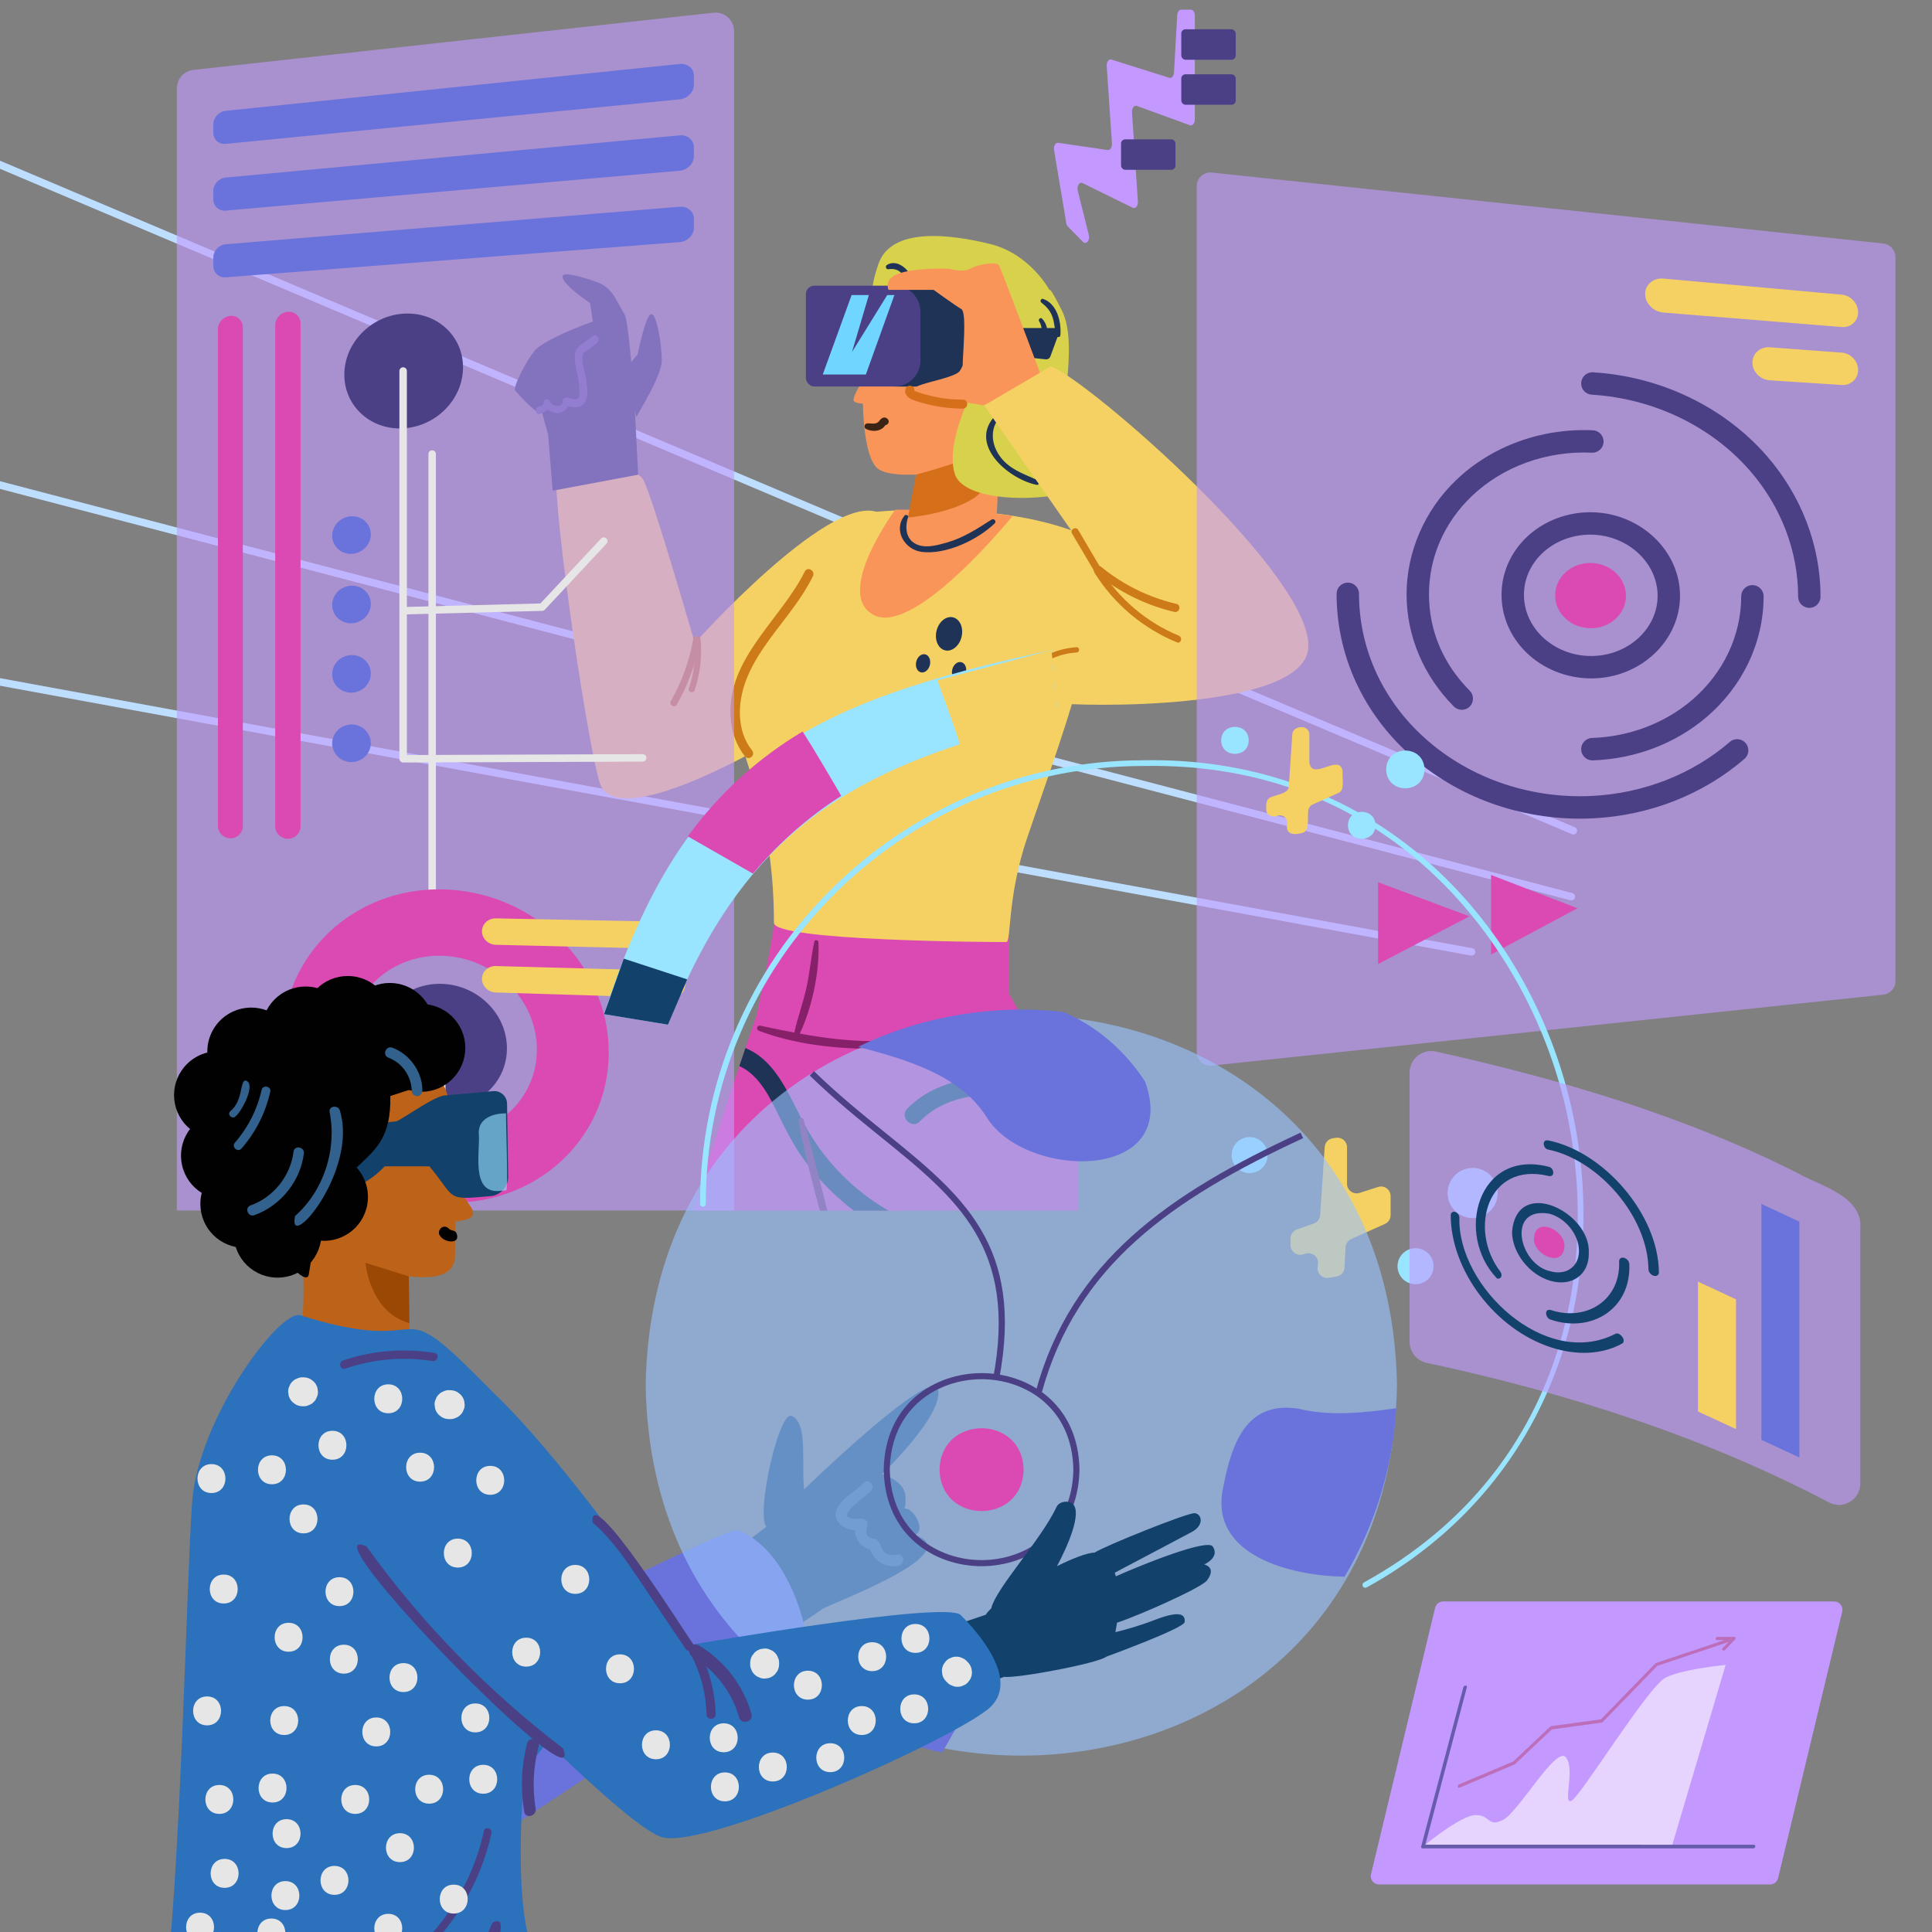 <?xml version="1.0" encoding="UTF-8"?><svg id="Layer_1" xmlns="http://www.w3.org/2000/svg" xmlns:xlink="http://www.w3.org/1999/xlink" viewBox="0 0 2400 2400"><rect x="0" y="0" width="2400" height="2400" fill="#808080" stroke="none"/><defs><style>.cls-1{fill:none;}.cls-2{clip-path:url(#clippath);}.cls-3{fill:#fa955a;}.cls-4{fill:#010101;}.cls-5{fill:#6973db;}.cls-6{fill:#f5d164;}.cls-7{fill:#e6e6e6;}.cls-8{fill:#fff;}.cls-9{fill:#b84f89;}.cls-10{fill:#c399ff;}.cls-11{fill:#923333;}.cls-12{fill:#31618c;}.cls-13{fill:#bd6219;}.cls-14{fill:#bddeff;}.cls-15{fill:#cc7b18;}.cls-16{fill:#c55a5a;}.cls-17{fill:#d66f1a;}.cls-18{fill:#db4ab3;}.cls-19{fill:#d8d14c;}.cls-20{fill:#12416b;}.cls-21{fill:#242f70;}.cls-22{fill:#1f3357;}.cls-23{fill:#9c4805;}.cls-24{fill:#70d5ff;}.cls-25{fill:#99c3ff;}.cls-26{fill:#99e4ff;}.cls-27{fill:#485087;}.cls-28{fill:#2b71bc;}.cls-29{fill:#3c2415;}.cls-30{fill:#852069;}.cls-31{fill:#4b4085;}.cls-32{clip-path:url(#clippath-1);}.cls-33{clip-path:url(#clippath-2);}.cls-34{opacity:.58;}.cls-35{opacity:.61;}</style><clipPath id="clippath"><rect class="cls-1" x="28.27" y="-138.25" width="2421.59" height="1642.17"/></clipPath><clipPath id="clippath-1"><path class="cls-1" d="M1253.74,1235.15v-88.82l-164.99,3.57s-.29,2.63-.8,7.23l-126.53-10.81c0,14.6-21.42,114.56-21.42,114.56,0,0-153.15,438.51-153.15,556.35,0,65.41,26.2,571.86,46.36,591.33,20.16,19.47,122.08,17.66,135.05-4.03,12.97-21.69,42.27-436.45,42.27-508.23l54.76-197.02c23.71,207.2,91.96,711.74,103.34,730.77,13.81,23.1,111.95,23.3,136.08,0,24.13-23.3,35.29-833.68,35.29-975.28,0-75.34-86.26-219.62-86.26-219.62Z"/></clipPath><clipPath id="clippath-2"><rect class="cls-1" x="-.98" y="639.48" width="2370.96" height="1760.52"/></clipPath></defs><g><g><path class="cls-14" d="M-104.78,165.11c-1.52-1.28-2.1-3.44-1.29-5.36,1-2.36,3.72-3.46,6.08-2.46L1956.32,1027.7c2.36,1.01,3.46,3.72,2.46,6.08-1,2.36-3.72,3.46-6.08,2.46L-103.6,165.83c-.44-.19-.83-.43-1.18-.72Z"/><path class="cls-14" d="M-390.12,504.69c-1.33-1.12-1.98-2.94-1.51-4.73,.65-2.48,3.19-3.96,5.66-3.31L1953.13,1109.4c2.48,.64,3.96,3.19,3.31,5.66-.65,2.48-3.19,3.96-5.66,3.31L-388.32,505.62c-.69-.18-1.3-.51-1.81-.93Z"/><path class="cls-14" d="M-10.28,849.35c-1.24-1.04-1.89-2.69-1.58-4.39,.46-2.52,2.88-4.19,5.4-3.73l1835.34,336.69c2.52,.47,4.19,2.88,3.73,5.4-.46,2.52-2.88,4.19-5.4,3.73L-8.14,850.36c-.82-.15-1.55-.51-2.14-1.01Z"/></g><g class="cls-2"><g><g><path class="cls-6" d="M978.57,909.73s-214.4,131.6-233.99,61.5c-19.59-70.1-63.63-386.13-51.57-386.13,29.16,0,94.39-9.44,105.83,10.38,11.45,19.82,64.24,203.25,64.24,203.25,0,0,163.03-182.34,225.57-162.97,34.48,10.68-110.08,273.97-110.08,273.97Z"/><g><polygon class="cls-3" points="852.19 2408.87 857.86 2498.29 934.09 2471.87 937.87 2393.12 852.19 2408.87"/><polygon class="cls-3" points="1196.41 2408.87 1202.08 2498.29 1278.31 2471.87 1282.09 2393.12 1196.41 2408.87"/><path class="cls-18" d="M1253.74,1146.33v88.82s86.26,144.28,86.26,219.62c0,141.6-11.16,951.98-35.29,975.28-24.13,23.3-122.27,23.1-136.08,0-13.81-23.1-111.44-761.75-111.44-815.28s11.34-256.16,11.34-269.83,20.24-195.04,20.24-195.04l164.99-3.57Z"/><path class="cls-18" d="M961.41,1146.33c0,14.6-21.42,114.56-21.42,114.56,0,0-153.15,438.51-153.15,556.35,0,65.41,26.2,571.86,46.36,591.33,20.16,19.47,122.08,17.66,135.05-4.03,12.97-21.69,42.27-436.45,42.27-508.23l202.47-728.48-251.58-21.49Z"/><g class="cls-32"><g><path class="cls-22" d="M1430.77,2247.42c-67.13,26.88-144.52,17.86-205.35-20.72-33.03-20.94-54.84-49-75.61-81.51-19.12-29.92-46-58.54-84.71-52.19-9.9,1.62-5.7,16.69,4.16,15.07,46.98-7.7,68.17,51.75,91.34,81.15,21.15,26.83,48.71,48.47,79.34,63.52,60.38,29.67,132.16,34.91,194.99,9.74,9.22-3.69,5.2-18.82-4.16-15.07Z"/><path class="cls-22" d="M1489.03,1965.93c-60.51,49.13-143.65,8.86-201.4-22.91-63.59-34.98-136.99-73.93-210.88-46.67-16.86,6.22-9.57,33.44,7.48,27.15,82.05-30.27,158.22,30.5,228.23,64.35,61.94,29.95,138.68,44.93,196.47-2,14.07-11.43-5.96-31.24-19.91-19.91Z"/><path class="cls-22" d="M1531.19,1622.97c-173.88-34.65-360.37,22.79-483.95,150.16-10.85,11.18,6.24,28.31,17.11,17.11,117.34-120.94,294.98-176.9,460.41-143.94,15.21,3.03,21.72-20.29,6.43-23.34Z"/><path class="cls-22" d="M1387.14,1495.4c-88.42,56.76-203.29,59.22-292.58,3.02-40.13-25.26-73.51-60.83-95.77-102.72-22.4-42.15-40.75-94.24-95.77-99.21-15.32-1.38-15.23,22.54,0,23.92,30.27,2.73,47.48,31.31,59.68,55.84,11.13,22.38,21.5,44.56,36.32,64.83,28.09,38.42,65.06,70.26,107.66,91.63,92.75,46.52,205.43,39.26,292.54-16.66,12.91-8.29,.93-29-12.07-20.65Z"/><path class="cls-22" d="M1394.82,1280.84c-25.06,51.01-87.97,52.73-137.24,54.42-46.68,1.6-96.38,6.71-130.65,42.1-9.94,10.27,5.74,25.99,15.7,15.7,40.49-41.81,103.47-32.96,156.11-37.59,45.22-3.98,93.83-19.82,115.25-63.42,6.28-12.78-12.87-24.05-19.17-11.21Z"/><path class="cls-22" d="M1021.33,1881.92c-75.15,2.15-120.82-69.27-148.39-129.47-15.91-34.74-29.57-70.76-49.8-103.34-16.04-25.83-38.71-50.12-71.15-50.51-14.55-.17-14.56,22.42,0,22.6,36.95,.44,57.48,47.06,71.15,75.28,17.08,35.26,30.58,72.26,49.92,106.42,30.46,53.79,82.59,103.51,148.27,101.63,14.51-.42,14.57-23.02,0-22.6Z"/><path class="cls-22" d="M993.72,2216.27c-74.89,6.13-114.77-70.02-145.86-125.33-29.33-52.17-68.89-108.78-132.94-117.72-16.31-2.28-23.36,22.69-6.89,24.99,72.03,10.05,103.75,83.49,136.21,139.13,31.45,53.9,80.7,110.48,149.49,104.85,16.5-1.35,16.65-27.27,0-25.91Z"/><path class="cls-22" d="M983.71,2307.29c-46.73,70.45-147.16,72.6-199.24,7.36-8.52-10.67-23.45,4.43-15.01,15.01,61.15,76.6,178.99,69.14,232.58-11.65,7.57-11.42-10.8-22.06-18.33-10.71Z"/><path class="cls-22" d="M1312.3,2405.96c-56.44-32.15-121.32-45.91-185.94-38.92-10.06,1.09-10.17,16.99,0,15.9,61.97-6.7,123.72,5.88,177.91,36.75,8.9,5.07,16.92-8.66,8.02-13.72Z"/><path class="cls-22" d="M1016.44,1566.07c-70.08,32.28-151.33,1.71-185.17-66.68-6.62-13.37-26.62-1.64-20.02,11.7,39.82,80.48,135.99,112.26,216.89,74.99,13.53-6.24,1.77-26.22-11.7-20.02Z"/></g></g><path class="cls-30" d="M1224.44,1274.13c-46.83,9.4-91.8,19.28-139.94,19.21-31.06-.04-61.04-3.93-90.98-9.35,15.38-32.48,24.87-77.66,23.14-113.64-.13-2.77-4.39-3.64-5.05-.68-4.11,18.62-5.53,37.73-9.61,56.41-4.09,18.74-10.8,36.76-14.97,55.41-.1,.45-.1,.89-.03,1.3-14.13-2.66-28.26-5.62-42.51-8.65-4.18-.89-5.65,4.83-1.74,6.32,44.34,16.86,94.56,22.33,141.74,22.43,46.78,.1,98-4.52,141.95-21.47,4.5-1.74,2.83-8.26-2.01-7.29Z"/><path class="cls-30" d="M1072.85,1664.14c-9.83-45.84-26.42-90.91-38.72-136.22-12.36-45.51-22.57-91.75-35.92-136.97-1.18-3.99-6.87-2.29-6.15,1.7,8.32,46.33,21.33,92.19,33.58,137.61,12.14,45.03,22.4,92.61,39.75,135.93,1.82,4.55,8.53,2.92,7.46-2.06Z"/><path class="cls-6" d="M1088.65,635.76s145.38-14.8,248.7,25.52c67.81,26.46-13.12,237.42-61.32,379.31-25.24,74.31-19.57,129.68-26.07,129.68-18.9,0-288.54-1.27-288.54-23.94,0-156.2-51.92-219.74-51.92-281.97s179.15-228.61,179.15-228.61Z"/><path class="cls-3" d="M1112.08,633.11s-77.49,105.31-26.19,131.12,172.17-123.44,172.17-123.44c0,0-62.79-7.96-90.32-7.67-27.53,.29-55.66,0-55.66,0Z"/><g><path class="cls-3" d="M1138.94,561.72c2.17,37.83-14.12,92.46-14.12,92.46l112.76-1.24,4.58-97.14-103.22,5.93Z"/><path class="cls-3" d="M1092.64,358.39c-24.27,46.63-30.47,204.22-1.55,224.25,28.92,20.03,151.68-8.83,151.68-8.83,0,0,89.8-138.19,73.23-184.79-16.56-46.6-192.4-90.11-223.37-30.63Z"/><path class="cls-17" d="M1137.94,589.51c42.71-11.07,76.02-24.62,76.02-24.62,0,0,26.19,33.93-4.16,53.86-30.35,19.93-81.91,24.15-81.91,24.15l10.05-53.38Z"/><path class="cls-19" d="M1137.06,358.23c27.14,53.4,29.81,73.8,87.48,94.75,0,0-53.25,89.13-38.48,135.71,8.52,26.88,68.1,35.04,124.51,26.76,44.31-6.5,27.67-26.5,27.67-26.5,0,0-20.53-30.6-21.49-47.21-.96-16.61,23.46-113.97,2.59-155.56-16.55-32.98-15.46-25.56-15.46-25.56,0,0-23.94-45.17-73.72-57.47-50.82-12.56-122.98-21.11-138.87,24.55-15.89,45.65-2.38,45.93-2.38,45.93,14.33-19.93,25.48-7.39,48.14-15.4Z"/><path class="cls-3" d="M1085.21,449.31c-3.59,8.97-29.33,44.7-24.2,49.27,5.13,4.58,26.51,2.83,26.51,2.83l-2.31-52.11Z"/><path class="cls-29" d="M1125.7,448.24c-.72,6.74-4.71,11.83-8.89,11.38s-6.99-6.28-6.27-13.01,4.71-11.83,8.89-11.38c4.19,.45,6.99,6.28,6.27,13.01Z"/><path class="cls-29" d="M1082.13,443.68c-.7,6.53-3.5,11.58-6.25,11.28-2.75-.3-4.41-5.83-3.71-12.35,.7-6.53,3.5-11.58,6.25-11.28,2.75,.3,4.41,5.83,3.71,12.35Z"/><path class="cls-11" d="M1104.63,403.76c7.45-4.89,29.87,7.95,32.81,14.84,3.76,8.82-25.84,1.65-32.3-4.11-6.46-5.76-.51-10.73-.51-10.73Z"/><path class="cls-16" d="M1239.33,413.02c-36.57-10.55-65.82-29.84-77.44-68.02-1.22-4.02-7.14-1.92-6.13,2.07,9.17,36.39,43.48,71.99,83.12,71.74,3.47-.02,3.48-4.92,.45-5.79Z"/><path class="cls-16" d="M1239.95,395.86c-18.36-14.21-35-28.93-46.19-49.67-1.76-3.25-6.35-.06-4.74,3.15,10.53,21.02,26.18,40.78,47.86,51.01,2.71,1.28,5.63-2.51,3.07-4.49Z"/><path class="cls-22" d="M1289.58,596.81c-14.77-6.85-30.39-11.78-42.15-23.7-15.43-15.63-20.54-40.09-3.55-56.77,2.44-2.39-1.43-5.61-3.88-3.46-40.98,35.93,10.95,81.87,47.63,89.41,3.19,.66,5.02-4.05,1.95-5.48Z"/><path class="cls-16" d="M1333.71,570.75c-8.8-2.38-16.42-4.33-22.01-12.26-2.19-3.11-7.02,.07-4.93,3.28,5.39,8.28,16,16.4,26.5,14.66,3.13-.52,3.72-4.79,.44-5.68Z"/><path class="cls-29" d="M1102.62,520.45c-3.66-3.63-7.7-1.35-10.17,2.2-3.68,5.29-9.56,2.94-15.1,3.31-3.6,.24-4.73,5.28-1.46,6.93,4.69,2.36,10.6,3.04,15.67,1.5,1.98-.6,3.87-1.64,5.44-2.97,.97-.82,1.66-1.6,2.38-2.65,.16-.23,.31-.46,.47-.69,3.49-.16,5.73-4.7,2.77-7.63Z"/><path class="cls-11" d="M1081.38,400.85c2.85-1.87,.66,18.38-3.21,18.6-3.86,.22-4.21-13.73,3.21-18.6Z"/><path class="cls-22" d="M1101.7,329.2c-2.3,1.47-1.12,5.61,1.75,5.24,6.17-.79,11.42-.04,16.05,4.54,4.32,4.27,5.8,10.19,9.64,14.67,1.76,2.05,5.72,1.42,5.45-1.82-1.13-13.46-18.87-31.62-32.89-22.63Z"/><path class="cls-22" d="M1295.73,371.31c-2.44-.83-4.24,2.94-2.26,4.46,6.28,4.8,10.94,9.85,13.74,17.4,2.84,7.66,2.92,15.87,4.68,23.77,.58,2.6,5.1,2.38,5.34-.31,1.45-16.42-3.96-39.36-21.49-45.32Z"/><path class="cls-22" d="M1294.47,395.8c-2-2.06-5.03,.89-3.66,3.17,3.64,6.03,3.63,11.67,2.97,18.46-.29,2.97,3.46,4.62,5.07,1.8,4.32-7.57,1.34-17.52-4.39-23.43Z"/></g><path class="cls-22" d="M1231.8,645.43c-18.19,11.61-35.23,22.86-56.33,28.75-9.53,2.66-21.46,5.98-31.45,3.79-17.76-3.89-20.92-20.51-15.99-35.3,.8-2.41-2.82-4.07-4.33-2.2-14.57,18.11,.17,42.5,21.31,45.12,30.31,3.76,69.54-15,90.77-35.56,2.56-2.48-1.13-6.43-3.99-4.6Z"/></g><path class="cls-15" d="M999.76,709.87c-29.59,59.79-96.52,107.65-92.2,180.61,1.07,18.07,6.84,35.19,18.07,49.47,1.96,2.5,6.2,2.02,8.26,0,2.48-2.42,1.94-5.79,0-8.26-18.62-23.7-17.71-57.04-8.03-84.14,11.21-31.39,33.25-57.46,53.03-83.73,11.48-15.25,22.48-30.9,30.97-48.05,3.32-6.71-6.75-12.64-10.09-5.9Z"/><g><rect class="cls-31" x="1001.09" y="354.89" width="187.65" height="125.25" rx="10.46" ry="10.46"/><path class="cls-22" d="M1156.38,354.89h-45.32c17.87,0,32.36,14.49,32.36,32.36v60.53c0,17.87-14.49,32.36-32.36,32.36h45.32c17.87,0,40.79-15.87,40.79-33.74v-56.54c0-17.87-22.92-34.97-40.79-34.97Z"/><path class="cls-22" d="M1168.72,388.41l60.97,3.1c12.02,.61,21.45,10.53,21.45,22.57v27.49c0,7.16-5.8,12.96-12.96,12.96h-62.93l-6.52-66.12Z"/><path class="cls-22" d="M1236.7,407.5h73.06c3.88,0,6.57,3.86,5.24,7.5l-10.17,27.76c-.88,2.4-3.28,3.9-5.82,3.63l-54.85-5.82-7.45-33.06Z"/><polygon class="cls-24" points="1022.05 465.24 1057.9 366.53 1079.32 366.53 1058.37 437.3 1102.14 366.53 1111.06 366.53 1075.59 465.24 1022.05 465.24"/></g><path class="cls-3" d="M1220.44,503.65c-6.16-3.56-93.26-8.84-87.25-19.25,6.01-10.41,62.64-14.04,62.64-29.08s5.46-67.26-1.58-71.32c-7.04-4.06-34.51-23.93-34.51-23.93h-55.96s-7.44-14.07,14.88-20.99c22.32-6.92,60.26-5.19,60.26-5.19,0,0,17.46,5.01,26.46-.19,9-5.2,32.64-9.29,35.62-4.13,2.97,5.15,50.77,133.07,50.77,133.07l-9.8,21.76-61.52,19.25Z"/><path class="cls-6" d="M1299.94,872.62c51.64,6.22,310.12,8.83,324.62-63.27,17.39-86.42-276.67-340.84-319.28-354.14l-82.73,48.44,143.14,205.53c-50.27-15.01-65.75,163.44-65.75,163.44Z"/><g><path class="cls-22" d="M686.54,609.56l-5.59-69.67s-26-87.16-17.61-102.93c8.39-15.78,108.41-53.94,112.89-45.52,4.48,8.42,11.4,97.96,11.4,97.96l5.08,100.31-106.17,19.85Z"/><path class="cls-22" d="M663.34,436.96c-7.93,8.6-26.93,44.34-23.29,48.29s25.8,29.14,30.09,26.46c4.29-2.68,10.81-9.97,10.81-9.97,0,0-4.16-25.76-4.16-27.31s-13.45-37.48-13.45-37.48Z"/><path class="cls-22" d="M790.48,517.9c4.83-9.08,31.58-51.55,31.58-70.1s-5.93-57.55-12.9-57.55-17.1,49.99-17.1,49.99l-15.83,19.24,14.25,58.42Z"/><path class="cls-22" d="M776.23,391.44l-12.06-21.52c-5.21-9.29-13.3-16.24-22.84-19.57-17.03-5.95-42.53-13.71-42.53-6.85,0,10.31,34.2,32.99,34.2,32.99l3.96,25.94,39.27-11Z"/><path class="cls-27" d="M736.51,417.48c-3.5,2.58-7,5.17-10.51,7.75-2.96,2.18-6.56,4.2-8.86,7.22-5.1,6.7-3.04,17.76-1.37,25.42,2.01,9.21,3.94,18.07,3.99,27.6,.01,2.65,.63,7.96-1.93,9.55-3.2,1.99-8.87,.17-11.99-1.08-1.37-.55-2.54-.39-3.47,.19-1.76,.31-3.33,1.71-3.33,4.21,0,1.6-.57,2.99-1.96,4.27-1.2,1.11-2.75,1.63-4.54,1.63-3.86,0-7.9-2.29-9.77-5.98-1.94-3.83-7.68-2.12-7.6,2.23,.02,1.13-.57,2.17-1.66,3-1.5,1.15-3.35,1.64-5.09,2.19-5.02,1.6-2.88,10.14,2.17,8.53,3.54-1.13,7.31-2.88,9.82-5.71,3.76,3.17,8.64,4.97,13.23,4.53,5.12-.48,9.78-3.62,12.05-8.34,7.05,2.15,16.59,2.3,20.91-4.72,4.36-7.07,2.81-18.42,1.87-26.3-1.15-9.71-5.04-19.37-4.96-29.19,.01-1.71-.04-4.1,.94-5.54,1.02-1.5,3.28-2.57,4.66-3.59l12.17-8.97c5.02-3.7,.28-12.62-4.79-8.88Z"/></g><path class="cls-15" d="M1461.49,750.21c-34.18-8.01-66.34-23.69-93.5-45.99-5.07-4.16-12.37,3.06-7.26,7.26,28.53,23.43,62.05,40.2,98.03,48.63,6.43,1.51,9.17-8.39,2.73-9.9Z"/><path class="cls-15" d="M1464.34,789.63c-40.03-16.5-74.39-45.8-97.25-82.53-2.94-4.72-10.42-.38-7.47,4.37,24.15,38.8,60.2,69.11,102.42,86.5,5.14,2.12,7.39-6.25,2.3-8.34Z"/><path class="cls-15" d="M1337.34,804.03c-26.16,1.55-51.12,14-67.81,34.26-2.65,3.22,1.94,7.86,4.62,4.62,15.59-18.93,38.67-30.9,63.19-32.35,4.18-.25,4.2-6.78,0-6.53Z"/><path class="cls-15" d="M870.32,794.44c-.44-4.79-7.98-4.83-7.53,0,1.88,20.61-.51,41.23-7.08,60.85-1.54,4.61,5.73,6.58,7.27,2,6.76-20.18,9.29-41.66,7.35-62.86Z"/><path class="cls-15" d="M861.23,793.27c-4.75,27.31-14.13,53.51-27.89,77.58-2.77,4.84,4.71,9.21,7.47,4.37,14.1-24.67,23.89-51.64,28.76-79.64,.95-5.45-7.39-7.79-8.34-2.3Z"/><path class="cls-15" d="M1366.81,704.85c-9.16-15.54-18.31-31.07-27.46-46.61-2.89-4.91-10.55-.46-7.64,4.47,9.15,15.54,18.31,31.07,27.46,46.61,2.89,4.91,10.55,.46,7.65-4.47Z"/><path class="cls-17" d="M1196.1,496.44c-10.99-.02-21.94-.98-32.73-3.1-5.23-1.03-10.41-2.29-15.53-3.78-2.75-.8-5.49-1.67-8.2-2.61-1.1-.38-2.18-.78-3.27-1.18-.32-.11-.5-.21-.62-.29,1.5-6.5-8.75-9.13-10.86-2.47-2.25,7.1,3.6,11.68,9.47,13.87,6.52,2.43,13.26,4.35,20.03,5.93,13.66,3.17,27.69,4.76,41.71,4.78,7.18,.01,7.19-11.14,0-11.16Z"/><path class="cls-22" d="M1194.48,791.12c-2.73,11.32-11.9,18.82-20.48,16.75-8.59-2.07-13.34-12.92-10.61-24.24,2.73-11.32,11.9-18.82,20.48-16.75,8.59,2.07,13.34,12.92,10.61,24.24Z"/><path class="cls-22" d="M1199.89,835.77c-1.49,6.17-6.49,10.26-11.17,9.13-4.68-1.13-7.27-7.04-5.79-13.21,1.49-6.17,6.49-10.26,11.17-9.13,4.68,1.13,7.27,7.04,5.79,13.21Z"/><path class="cls-22" d="M1155.14,826.06c-1.49,6.17-6.49,10.26-11.17,9.13s-7.27-7.04-5.79-13.21c1.49-6.17,6.49-10.26,11.17-9.13,4.68,1.13,7.27,7.04,5.79,13.21Z"/></g><g><g class="cls-35"><path class="cls-10" d="M2339.41,1235.62l-834.06,88.13c-10.02,1.06-18.76-6.8-18.76-16.88V231.23c0-10.08,8.73-17.94,18.76-16.88l834.06,88.13c8.64,.91,15.19,8.2,15.19,16.88v899.38c0,8.68-6.55,15.97-15.19,16.88Z"/></g><path class="cls-31" d="M1976.79,842.73c-30.62,0-60.14-11.85-81.2-32.65-19.55-19.31-30.32-44.58-30.32-71.15s10.79-51.78,30.37-70.88c21.44-20.91,51.63-32.44,82.8-31.69,59.86,1.49,108.55,48.04,108.55,103.77s-48.77,101.85-108.72,102.6c-.49,0-.99,0-1.48,0Zm-1.31-178.58c-22.91,0-44.82,8.61-60.4,23.82-14.17,13.82-21.98,31.92-21.98,50.96s7.83,37.31,22.04,51.35c16.14,15.94,39.03,25.07,62.78,24.61,44.79-.56,81.24-34.1,81.24-74.77s-36.52-74.83-81.41-75.94c-.76-.02-1.51-.03-2.27-.03Z"/><g><path class="cls-31" d="M1978.09,944.56c-7.47,0-13.65-5.93-13.9-13.45-.26-7.68,5.76-14.12,13.44-14.38,46.24-1.56,90.28-18.24,124.02-46.94,38.99-33.18,61.35-80.21,61.35-129.03,0-7.69,6.23-13.92,13.92-13.92s13.92,6.23,13.92,13.92c0,56.99-25.93,111.75-71.15,150.23-38.5,32.77-88.62,51.79-141.12,53.56-.16,0-.32,0-.48,0Z"/><path class="cls-31" d="M1815.88,881.75c-3.58,0-7.16-1.37-9.88-4.12-37.85-38.18-58.7-87.7-58.7-139.43s21.93-103.98,61.74-142c44.12-42.13,105.99-64.61,169.7-61.66,7.68,.35,13.62,6.86,13.26,14.55-.35,7.68-6.82,13.56-14.54,13.26-56.18-2.59-110.54,17.09-149.19,53.99-34.26,32.71-53.13,76-53.13,121.87s17.98,86.9,50.63,119.84c5.41,5.46,5.37,14.27-.09,19.68-2.71,2.69-6.26,4.03-9.8,4.03Z"/></g><g><path class="cls-31" d="M2247.62,755.12c-7.69,0-13.92-6.23-13.92-13.92,0-56.68-21.34-112.34-60.09-156.73-48.15-55.15-119.73-89.48-196.37-94.18-7.67-.47-13.51-7.07-13.04-14.74,.47-7.67,7.06-13.54,14.74-13.04,84.02,5.15,162.61,42.93,215.63,103.65,43.18,49.46,66.96,111.62,66.96,175.03,0,7.69-6.23,13.92-13.92,13.92Z"/><path class="cls-31" d="M1962.71,1016.96c-81.76,0-160.26-30.51-217.47-84.99-54.73-52.11-84.87-121.12-84.87-194.31,0-7.69,6.23-13.92,13.92-13.92s13.92,6.23,13.92,13.92c0,65.49,27.07,127.34,76.23,174.15,55.46,52.81,133.08,80.81,212.98,76.95,64.09-3.14,124.97-26.98,171.44-67.15,5.81-5.03,14.61-4.39,19.63,1.43,5.03,5.82,4.39,14.61-1.43,19.63-51.15,44.22-118.02,70.46-188.29,73.9-5.37,.26-10.72,.39-16.07,.39Z"/></g><path class="cls-18" d="M2019.85,740.15c0,22.17-19.42,40.2-43.6,40.25-24.43,.06-44.41-18.2-44.41-40.79s19.99-40.61,44.41-40.25c24.18,.35,43.6,18.61,43.6,40.79Z"/><polygon class="cls-18" points="1711.89 1095.98 1711.89 1197.6 1825.39 1138.29 1711.89 1095.98"/><polygon class="cls-18" points="1852.23 1086.89 1852.23 1185.68 1959.56 1128.24 1852.23 1086.89"/><path class="cls-6" d="M2287.91,406.25l-221.67-18c-12.4-1.01-22.59-11.38-22.59-23.04h0c0-11.66,10.19-20.28,22.59-19.17l221.67,20c11.2,1.01,20.32,10.84,20.32,21.85h0c0,11.01-9.12,19.27-20.32,18.36Z"/><path class="cls-6" d="M2287.91,478.26l-89.65-5.84c-11.71-.76-21.34-10.66-21.34-21.99h0c0-11.33,9.63-19.89,21.34-19.02l89.65,6.64c11.2,.83,20.32,10.51,20.32,21.52h0c0,11.01-9.12,19.42-20.32,18.69Z"/></g><g><g class="cls-35"><path class="cls-10" d="M886.36,1931.72l-646.13-71.07c-11.69-1.29-20.54-11.16-20.54-22.92V109.74c0-11.76,8.85-21.63,20.54-22.92L886.36,15.75c13.65-1.5,25.58,9.19,25.58,22.92V1908.81c0,13.73-11.93,24.42-25.58,22.92Z"/></g><path class="cls-5" d="M844.25,123.42l-563.83,55.31c-8.52,.84-15.42-5.34-15.42-13.79v-10.39c0-8.45,6.89-16.01,15.42-16.89l563.83-58.17c9.77-1.01,17.71,5.53,17.71,14.6v11.16c0,9.07-7.94,17.21-17.71,18.17Z"/><path class="cls-5" d="M844.25,212.07l-563.83,49.55c-8.52,.75-15.42-5.5-15.42-13.95v-10.39c0-8.45,6.89-15.94,15.42-16.73l563.83-52.4c9.77-.91,17.71,5.71,17.71,14.78v11.16c0,9.07-7.94,17.13-17.71,17.99Z"/><path class="cls-5" d="M844.25,300.73l-563.83,43.78c-8.52,.66-15.42-5.65-15.42-14.1v-10.39c0-8.45,6.89-15.87,15.42-16.58l563.83-46.64c9.77-.81,17.71,5.89,17.71,14.97v11.16c0,9.07-7.94,17.05-17.71,17.8Z"/><path class="cls-5" d="M721.73,1847.37l-441.3-45.12c-8.52-.87-15.42-8.43-15.42-16.88h0c0-8.45,6.89-14.62,15.42-13.78l441.3,43.45c9.5,.93,17.21,8.95,17.21,17.89h0c0,8.95-7.71,15.41-17.21,14.44Z"/><path class="cls-5" d="M542.62,1775.72l-262.2-25.14c-8.52-.82-15.42-8.33-15.42-16.78h0c0-8.45,6.89-14.67,15.42-13.88l262.2,24.14c9.1,.84,16.49,8.62,16.49,17.38h0c0,8.76-7.39,15.15-16.49,14.28Z"/><path class="cls-18" d="M286.15,1041.38h0c-8.53-.07-15.44-6.98-15.44-15.44V408.82c0-8.46,6.9-15.81,15.44-16.42h0c8.55-.61,15.5,5.77,15.5,14.26v619.47c0,8.49-6.95,15.31-15.5,15.24Z"/><path class="cls-18" d="M357.58,1041.97h0c-8.68-.07-15.71-7.05-15.71-15.58V403.86c0-8.53,7.03-15.95,15.71-16.57h0c8.7-.62,15.77,5.81,15.77,14.37v624.94c0,8.56-7.07,15.45-15.77,15.37Z"/><path class="cls-31" d="M575.17,456.31c0,39.69-33.46,73.64-74.37,75.81-40.51,2.15-73.07-27.73-73.07-66.72s32.55-72.88,73.07-75.73c40.91-2.87,74.37,26.96,74.37,66.64Z"/><path class="cls-7" d="M500.79,947.22c-1.23,0-2.4-.49-3.27-1.35-.87-.87-1.37-2.05-1.37-3.29V460.89c0-2.56,2.08-4.64,4.64-4.64s4.64,2.08,4.64,4.64v477.03l292.86-1.09h.02c2.55,0,4.63,2.07,4.64,4.62,0,2.56-2.06,4.65-4.62,4.66l-297.52,1.11h-.02Z"/><path class="cls-7" d="M500.79,763.32c-2.51,0-4.57-2-4.63-4.52-.07-2.56,1.96-4.69,4.52-4.76l170.67-4.41,75.29-80.59c1.75-1.87,4.68-1.98,6.56-.22,1.87,1.75,1.97,4.68,.22,6.56l-76.62,82.01c-.85,.91-2.03,1.44-3.27,1.47l-172.62,4.46s-.08,0-.12,0Z"/><path class="cls-7" d="M536.87,1116.67c-2.56,0-4.64-2.08-4.64-4.64V564c0-2.56,2.08-4.64,4.64-4.64s4.64,2.08,4.64,4.64v548.03c0,2.56-2.08,4.64-4.64,4.64Z"/><g><path class="cls-31" d="M629.73,1302.33c0,42.94-36.42,75.99-80.92,73.85-44.03-2.12-79.39-37.96-79.39-80.08s35.36-75.22,79.39-73.91c44.5,1.32,80.92,37.21,80.92,80.14Z"/><path class="cls-18" d="M548.81,1104.79c-110.28-1.73-197.58,81.89-197.58,186.72s87.29,195.23,197.58,202.08c113.27,7.03,207.36-76.31,207.36-186.34s-94.1-200.68-207.36-202.46Zm0,306.29c-63.84-3.33-114.88-55.41-114.88-116.36s51.04-109.06,114.88-107.43c64.82,1.65,118.12,53.82,118.12,116.49s-53.29,110.69-118.12,107.3Z"/></g><path class="cls-7" d="M822.45,1840.39c-1,0-2.01-.32-2.86-.99l-273.65-214.35c-1.12-.88-1.78-2.23-1.78-3.65v-303.84l-112.36,208.39c-.86,1.6-2.6,2.52-4.39,2.43l-116.38-7.76c-2.56-.17-4.49-2.38-4.32-4.94,.17-2.56,2.41-4.5,4.94-4.32l113.4,7.56,119.66-221.94c1.01-1.87,3.15-2.82,5.22-2.3,2.06,.52,3.5,2.37,3.5,4.5v319.96l271.87,212.96c2.02,1.58,2.37,4.49,.79,6.51-.92,1.17-2.28,1.78-3.65,1.78Z"/><path class="cls-6" d="M832.97,1178.81l-217.08-5.14c-9.47-.22-17.19-7.78-17.19-16.79h0c0-9.01,7.73-16.23,17.19-16.05l217.08,4.3c9.98,.2,18.16,7.95,18.16,17.24h0c0,9.28-8.18,16.68-18.16,16.45Z"/><path class="cls-6" d="M832.97,1239.57l-217.08-6.67c-9.47-.29-17.19-7.9-17.19-16.91h0c0-9.01,7.73-16.18,17.19-15.92l217.08,5.82c9.98,.27,18.16,8.08,18.16,17.36h0c0,9.28-8.18,16.63-18.16,16.32Z"/><path class="cls-5" d="M460.64,663.77c0,12.94-10.79,23.8-24.06,24.26-13.23,.46-23.92-9.6-23.92-22.46s10.69-23.72,23.92-24.25c13.27-.53,24.06,9.52,24.06,22.46Z"/><path class="cls-5" d="M460.64,750.25c0,12.94-10.79,23.69-24.06,24.01-13.23,.32-23.92-9.85-23.92-22.71s10.69-23.61,23.92-24c13.27-.4,24.06,9.77,24.06,22.71Z"/><path class="cls-5" d="M460.64,836.72c0,12.94-10.79,23.57-24.06,23.76-13.23,.18-23.92-10.1-23.92-22.96s10.69-23.5,23.92-23.75c13.27-.26,24.06,10.02,24.06,22.96Z"/><path class="cls-5" d="M460.64,923.19c0,12.94-10.79,23.46-24.06,23.5-13.23,.04-23.92-10.35-23.92-23.21s10.69-23.39,23.92-23.5c13.27-.12,24.06,10.27,24.06,23.21Z"/></g></g></g><g><path class="cls-10" d="M1324.61,277.17l-15.21-90.69c-.82-4.91,1.81-9.57,5.14-9.09l61.52,9.03c3.03,.45,5.57-3.43,5.26-8.03l-6.51-96.48c-.33-4.92,2.58-8.91,5.78-7.91l72.02,22.63c2.83,.89,5.54-2.17,5.78-6.54l4.02-71.34c.21-3.79,2.3-6.69,4.81-6.69h12.22c2.66,0,4.82,3.28,4.82,7.32V148.47c0,4.73-2.91,8.22-5.95,7.12l-66.16-24.01c-3.23-1.17-6.25,2.83-5.92,7.84l7.28,111.05c.34,5.25-2.98,9.31-6.29,7.68l-62.4-30.73c-3.85-1.9-7.44,3.82-6,9.56l13.77,54.85c1.67,6.66-3.28,12.65-7.19,8.69l-18.81-19.06c-.99-1-1.7-2.53-2-4.28Z"/><rect class="cls-31" x="1467.44" y="36.38" width="67.61" height="37.83" rx="5.2" ry="5.2"/><rect class="cls-31" x="1467.44" y="92.3" width="67.61" height="37.83" rx="5.2" ry="5.2"/><rect class="cls-31" x="1392.61" y="173.1" width="67.61" height="37.83" rx="5.2" ry="5.2"/></g><g><path class="cls-6" d="M1639.94,1509.44l5.66-84.5c.38-5.62,4.64-10.21,10.22-10.99l3.96-.55c7.15-1,13.54,4.56,13.54,11.78v45.37c0,8.06,7.85,13.79,15.52,11.33l23.11-7.4c7.68-2.46,15.52,3.27,15.52,11.33v23.74c0,4.69-2.75,8.93-7.03,10.85l-41.92,18.81c-4.08,1.83-6.78,5.79-7.01,10.25l-1.28,25.19c-.28,5.59-4.43,10.23-9.96,11.13l-9.77,1.6c-7.83,1.28-14.69-5.32-13.72-13.2l.49-3.98c1.03-8.32-6.64-15.06-14.77-12.98l-4.49,1.15c-7.53,1.93-14.85-3.75-14.85-11.52v-8.37c0-5.04,3.18-9.53,7.93-11.21l20.95-7.41c4.48-1.58,7.58-5.68,7.9-10.42Z"/><circle class="cls-26" cx="1829.48" cy="1482.08" r="31.17" transform="translate(-33.29 2922.11) rotate(-76.72)"/><circle class="cls-26" cx="1758.52" cy="1573.03" r="22.4" transform="translate(-176.46 2923.1) rotate(-76.72)"/><circle class="cls-26" cx="1552.27" cy="1434.81" r="22.4" transform="translate(-112.65 2737.21) rotate(-80.78)"/></g></g><g class="cls-33"><g><g><path class="cls-20" d="M935.25,1914.48c37.38-42.01,221.92-220.38,229.89-188.76,7.97,31.62-69.79,105.69-69.79,105.69,0,0,27.62,7.22,29.29,26.35,1.67,19.13-3.12,17.23-3.12,17.23,11.17-7.18,30.78,27.99,14.32,31.51,71.45,23.7-117.68,90.05-115.73,93.33l-84.87-85.36Z"/><path class="cls-20" d="M1000.2,1860.74c-6.69-36.81,5.59-92.6-16.98-101.83-17.44-7.14-51.37,153.3-24.72,138.44,26.65-14.86,41.71-36.61,41.71-36.61Z"/><path class="cls-12" d="M1114.5,1931.36c-24.2,3.57-16.51-16.68-27.56-19.73-23.43-2.41,1.79-23.6-16.89-25.08-41.04,3.03,.63-23.48,11.41-34.09,6.59-5.77-1.93-16.47-8.58-10.65-11.25,12.32-30.61,20.37-34.88,37.37-1.06,12.94,12.3,21.78,24.11,21.34-.4,11.15,7.34,21.81,18.65,24.15,5.09,14.46,19.96,23.74,35.65,20.21,8.54-1.92,6.68-15.47-1.91-13.54Z"/><polygon class="cls-20" points="983.09 2024.86 1020.12 1999.84 952.02 1896.62 917.37 1923.11 983.09 2024.86"/></g><path class="cls-5" d="M644.8,2028.77s260.21-132.5,271.66-127.97c11.46,4.53,60.69,24.83,84.74,126.12l-381.64,253.09,25.24-251.24Z"/><g><g class="cls-35"><path class="cls-25" d="M1735.4,1720.84c-10.48,613.45-922.97,613.35-933.35-.02,10.48-613.43,922.97-613.33,933.35,.02Z"/></g><g><path class="cls-18" d="M1271.53,1825.67c-1.17,68.58-103.19,68.57-104.35,0,1.17-68.58,103.19-68.57,104.35,0Z"/><path class="cls-31" d="M1219.36,1945.59h0c-57.58,0-120.2-37.52-121.59-119.87,1.41-82.48,64.02-119.99,121.6-119.99h0c57.58,0,120.2,37.51,121.59,119.86v.06s0,.06,0,.06c-1.41,82.35-64.02,119.86-121.6,119.86Zm0-232.28c-54,0-112.72,35.17-114.04,112.41,1.31,77.11,60.02,112.29,114.02,112.29,53.98,0,112.68-35.16,114.03-112.35-1.34-77.19-60.03-112.35-114.02-112.35Z"/></g><g><path class="cls-26" d="M1313.35,892.08c-246.87,55.92-388.74,135.71-483.59,380.79l-79.36-13.03c100.29-312.57,250.66-386.47,555.76-452.28l7.19,84.52Z"/><path class="cls-6" d="M1193.23,926.56l120.12-34.48-7.19-84.52-141.78,37.62c7.38,19.86,21.3,57.77,28.84,81.38Z"/><path class="cls-18" d="M997.04,908.71c-55.82,33.28-104.36,77.6-142.6,130.26l80.92,46.28c31.4-37.57,68.36-70.17,109.66-96.58-11.72-20.18-33.51-57.38-47.99-79.97Z"/><polygon class="cls-20" points="853.7 1216.64 774.87 1190.85 750.4 1259.83 829.76 1272.86 853.7 1216.64"/></g><path class="cls-5" d="M1066.15,1300.31c57.16,15.48,125.44,33.85,159.17,87.02,47.96,78.41,241.86,81.41,197.27-43.51-24.72-38.18-59.71-68.96-101.72-86.73-86.98-10.19-179.35,6.26-254.72,43.23Z"/><path class="cls-5" d="M1734.51,1749.39c-38.86,5.38-81.78,10.3-120.25,.79-66.23-11.18-84.33,43.51-94.58,96.68-19.28,86.1,85.09,110.79,150.64,111.77,36.76-61.95,59.59-133.13,64.18-209.23Z"/><path class="cls-31" d="M1241.12,1713.56l-7.44-1.41c30.63-162.17-44.37-222.83-139.33-299.62-28.84-23.33-58.67-47.45-88.43-76.46l5.29-5.42c29.51,28.77,59.2,52.78,87.91,75.99,96.92,78.38,173.48,140.29,142.01,306.91Z"/><path class="cls-31" d="M1294.19,1729.64l-7.3-2.01c44.03-160.19,163.24-244.02,328.7-320.62l3.18,6.88c-163.54,75.71-281.32,158.38-324.58,315.75Z"/><path class="cls-26" d="M1696.05,1972.39c-1.25,0-2.46-.66-3.1-1.83-.95-1.71-.32-3.87,1.39-4.81,262.86-144.96,296.5-419.28,245.45-610.14-50.81-189.96-217.23-409.55-519.03-404.1-300.02,0-544.05,244.03-544.05,543.99,0,1.96-1.59,3.54-3.54,3.54s-3.54-1.59-3.54-3.54c0-303.86,247.21-551.07,551.07-551.07,129.91-2.48,249.05,38.57,344.45,118.59,86.23,72.34,150.69,175.6,181.5,290.76,30.87,115.42,26.65,237.59-11.88,344-42.48,117.3-124.43,212.11-236.99,274.18-.54,.3-1.13,.44-1.71,.44Z"/><path class="cls-5" d="M1163.88,2024.04c-47.55-15.45-65.5-29.59-108.29,7.24-26.02,20.01-59.07,33.22-89.69,44.62,57.76,49.31,127.68,84.76,204.65,101.24,7.31-14.49,34.01-56.63,37.14-72.11h0c9.12-34.34-10.08-69.84-43.81-80.99Z"/><g><g class="cls-35"><path class="cls-10" d="M2272.8,1866.76c-156.31-82.3-328.55-137.08-501.1-173.87-12.15-2.91-20.72-13.78-20.72-26.27v-334.01c0-17.49,16.37-30.37,33.37-26.25,154.06,34.38,309.42,80.16,450.38,151.72,25.99,14.75,78.81,27.9,76.24,66.83,0,0,0,318.02,0,318.02,0,19.61-20.55,32.44-38.17,23.83Z"/></g><g><path class="cls-20" d="M1925.83,1591.05c-26.18-7.64-47.29-34.83-47.52-60.6,5.69-69.93,97.95-24.86,95.36,26.11,.56,26.8-21.13,42.28-47.83,34.48Zm-1.23-83.36c-53.67-9.3-37.78,63.01,1.06,71.47,20.01,5.75,36.2-5.89,35.82-25.94-.38-19.95-17.05-40.37-36.88-45.54Z"/><g><path class="cls-20" d="M1926.54,1639.35c-6.41-1.28-9.17-14.05-.18-12.02,44.2,14.71,86.99-12.2,84.99-60.45-.08-3.36,2.67-5.32,6.15-4.38,3.49,.95,6.41,4.46,6.5,7.84,2.38,55.38-46.86,86.1-97.47,69.01Z"/><path class="cls-20" d="M1859.64,1588.14c-52.53-54.71-23.99-161.22,64.09-138.78,6.54,1,8.76,13.06,.17,11.52-76.34-18.57-100.23,66.59-60.05,118.92,3.13,4.33,.75,9.85-4.21,8.34Z"/></g><g><path class="cls-20" d="M2054.44,1584.83c-3.59-.99-6.57-4.56-6.67-7.98-.65-65.33-61.63-135.81-124.36-148.76-6.52-.9-8.66-12.89-.17-11.43,69.2,13.97,136.72,91.71,137.52,163.75,.11,3.43-2.73,5.41-6.32,4.42Z"/><path class="cls-20" d="M1927.05,1673.85c-70.37-22.74-124.9-96.4-124.9-164.25,0-3.08,2.4-4.93,5.37-4.12,2.98,.81,5.4,3.98,5.4,7.07-2.6,85.31,106.35,188.81,193.41,144.57,5.37-3.57,15,8.3,8.56,11.99-24.62,13.49-55.94,15.05-87.85,4.74Z"/></g><path class="cls-18" d="M1943.4,1548.44c-1.82,28.01-39.39,9.82-37.88-10.37,1.94-27.82,39.26-9.81,37.88,10.37Z"/></g><polygon class="cls-5" points="2235.25 1517.55 2235.25 1810.5 2188.03 1788.62 2188.03 1495.58 2235.25 1517.55"/><polygon class="cls-6" points="2156.54 1614.07 2156.54 1775.29 2109.31 1753.42 2109.31 1592.11 2156.54 1614.07"/></g><g><path class="cls-6" d="M1601.04,976.69l4.32-64.52c.27-5.7,5.59-8.74,10.83-8.81,5.46-.76,10.34,3.48,10.34,8.99v34.64c2.84,24.46,38.51-12.81,41.35,11.65-1.08,6.46,3.37,23.52-5.36,26.41,0,0-32,14.36-32,14.36-3.11,1.4-5.18,4.42-5.35,7.82-1.43,6.99,2.62,26.77-8.58,27.73-7.83,2.17-18.65,2.13-17.94-8.86,2.17-7.13-3.06-14.91-10.9-12.95-6.43,2.86-14.77-.03-14.77-7.91-.24-5.47-.43-13.02,6.05-14.95,5.84-2.95,22.22-4.56,22.03-13.61Z"/><path class="cls-26" d="M1769.55,955.81c-.53,31.29-47.07,31.28-47.6,0,.53-31.28,47.07-31.28,47.6,0Z"/><path class="cls-26" d="M1708.68,1025.25c-.1,22.37-34.11,22.37-34.21,0,.1-22.37,34.11-22.37,34.21,0Z"/><path class="cls-26" d="M1551.21,919.71c-.1,22.37-34.11,22.37-34.21,0,.1-22.37,34.11-22.37,34.21,0Z"/></g></g><path class="cls-20" d="M1471.6,2014.98c.74-7.08-1.73-16.27-36.38-2.92-20.83,8.03-38.68,12.86-49.65,15.45,.74-3.71,1.4-7.63,1.97-11.68,30.94-10.44,105.07-43.69,111.72-52.45,12.74-16.78-3.4-19.9-3.4-19.9,0,0,19.97-8.71,10.62-22.37-6.62-9.67-83.08,20.53-120.35,37.06-.41-1.55-.85-3.06-1.34-4.53,26.86-14.15,83.77-44.15,95.8-50.65,15.87-8.57,12.19-22.46,3.48-23.27-8.56-.8-110.59,40.24-124.25,48.93-9.52,.31-27.23,7.19-46.84,16.92,12.68-23.57,30.91-64.76,20.25-76.77-.09-.1-.2-.2-.3-.29-5.34-5.2-17.19-3.46-20.36,3.29-19.66,41.72-75.22,100.86-81.26,126.21-3.1,2.96-5.39,5.61-6.76,7.89-38.25,12.96-107.82,36.34-107.82,36.34,0,0-31.72,48.34-20.07,72.75,11.64,24.41,23.33,18.63,23.33,18.63l127.09-50.58c16.09,2.13,116.93-16.7,127.48-25.18,0,0,96.22-35.06,97.04-42.88Z"/><g><g><g><path class="cls-13" d="M508.82,1663.76l-.95-78.21c21.65,1.92,55.76,4.04,57.37-24.32,.77-221.93,18.85-295.23-205.57-211.26,1.94,42.97,29.17,270.77,11.42,307.72l137.73,6.07Z"/><path class="cls-4" d="M566.82,1531.34c-1.74-2.8-5.12-2.53-7.72-3.87-1.79-1.29-3.22-3.25-5.58-3.49-5.99-1.27-10.77,6.35-6.93,11.15,5.41,8.99,26.84,11.08,20.22-3.79Z"/><path class="cls-13" d="M563.15,1517.81c8.79-1.61,30.95-1.94,22.87-16.8,0,0-25.48-37.55-25.48-37.55l2.61,54.35Z"/><path class="cls-20" d="M492.66,1392.88c11.28-5.14,48.58-32.62,61.17-32.17,0,0,58.81-5.26,58.81-5.26,9.17-.82,17.1,6.32,17.24,15.52l1.4,90.54c.2,13.15-10.17,24.03-23.31,24.47-55.36,5.08-41.03,2.98-74.53-37.11l-55.61-.04s-27.54,31.82-60.73,28.74l20.56-78.99,55-5.69Z"/><path class="cls-20" d="M461.73,1266s63.16-6.34,102.98,41.38l-72.43-6.53-30.56-34.85Z"/><path class="cls-4" d="M383.68,1582.74c23.46-164.38,103.26-117,101.21-221.25l77.78-25.32c-28.25-98.09-209.8-109.01-267.6-22.01-16.58,27.8-3.09,61.75-11.47,102.5-9.83,47.79-.04,66.39,30.89,102.6,21.94,25.68,66.35,83.32,69.18,63.48Z"/><circle class="cls-4" cx="270.78" cy="1360.38" r="54.53" transform="translate(-272.06 83.95) rotate(-11.78)"/><circle class="cls-4" cx="279.49" cy="1435.52" r="54.53" transform="translate(-312.37 98.16) rotate(-12.85)"/><circle class="cls-4" cx="303.45" cy="1495.48" r="54.53" transform="translate(-298.96 93.47) rotate(-11.78)"/><circle class="cls-4" cx="344.84" cy="1532.51" r="54.53" transform="translate(-1177.02 1143.33) rotate(-62.97)"/><circle class="cls-4" cx="402.56" cy="1486.77" r="54.53" transform="translate(-1137.63 1468.06) rotate(-74.15)"/><circle class="cls-4" cx="312.16" cy="1306.14" r="54.53" transform="translate(-282.77 102.19) rotate(-12.85)"/><circle class="cls-4" cx="379.69" cy="1280.01" r="54.53" transform="translate(-793.89 643.38) rotate(-45)"/><circle class="cls-4" cx="431.96" cy="1266.94" r="54.53" transform="translate(-769.34 676.52) rotate(-45)"/><circle class="cls-4" cx="484.23" cy="1275.65" r="54.53" transform="translate(-551.21 387.04) rotate(-28.58)"/><circle class="cls-4" cx="523.44" cy="1301.79" r="54.53" transform="translate(-558.94 408.98) rotate(-28.58)"/></g><path class="cls-12" d="M364.64,1430.66c-3.71,30.1-24.8,56.55-53.39,66.74-7.9,2.82-3.22,15,4.7,12.17,32.63-11.63,57.31-42.31,61.55-76.71,1.03-8.32-11.83-10.54-12.86-2.2Z"/><path class="cls-12" d="M422.42,1380.29c-1.6-8.15-14.57-6.94-12.95,1.29,9.17,46.7-7.17,97.32-42.95,129.01-10.02,47.41,78.21-55.07,55.9-130.31Z"/><path class="cls-12" d="M487.73,1301.63c-7.84-3.52-13.44,8.62-5.55,12.12,17.55,6.55,29.11,23.3,29.29,41.85,.04,3.6,3.94,6.3,7.29,5.97,3.85-.38,6-3.68,5.97-7.29-.23-22.79-15.67-44.68-37-52.65Z"/><path class="cls-12" d="M335.72,1356.24c-5.82,26.12-18.13,50.41-35.75,70.54-4.66,5.33-12.82-2.05-8.16-7.38,16.35-18.69,27.74-41.18,33.14-65.42,1.54-6.92,12.31-4.66,10.77,2.25Z"/><path class="cls-12" d="M305.09,1342.18c13.78,3.88-4.85,38.61-12.47,44.51-3.95,4.33-10.75-1.78-6.75-6.1,16.53-13.29,11.75-38,19.21-38.41Z"/><g class="cls-35"><path class="cls-26" d="M620.32,1479.49l8.49-.85c2.86-.09-.78-92.16-.15-95.53-15.5-.23-34.39,5.79-33.94,24.43,2.35,20.98-10.91,74.89,25.59,71.94Z"/></g><path class="cls-23" d="M507.87,1585.55l-53.94-16.88s5.24,61.67,54.65,74.98l-.71-58.11Z"/></g><path class="cls-28" d="M372.73,1633.77c-26.51-6.24-125.93,128.41-133.93,230.88-8.79,112.55-17.61,686.02-55.73,694.65,58.47,105.28,499.12,59.56,549.24,12.53l-77.21-171.83c-11.68-47.61-9.67-152.87-1.84-201.27l46.48-60.94-89.72-410.53c-131.38-134.31-60.77-37.44-237.28-93.49Z"/><path class="cls-28" d="M435.09,1912.68s329.41,355.54,388.36,369.83c58.96,14.29,371.83-126.88,407.56-162.62,35.73-35.73-19.32-95.38-37.57-113.63s-334.05,36.84-334.05,36.84c0,0-240.69-358.93-318.77-358.93s-105.54,228.51-105.54,228.51Z"/><path class="cls-31" d="M699.41,2171.81c-93.21-70.98-175.87-155.87-244.28-250.99-79.6-34.4,276.8,331.7,244.28,250.99Z"/><path class="cls-31" d="M868.49,2050.38c-3.37-6.46-13.14-.75-9.78,5.71,11.86,22.76,18.34,47.98,18.99,73.63,.18,7.27,11.51,7.3,11.32,0-.7-27.69-7.73-54.79-20.53-79.34Z"/><path class="cls-31" d="M933.49,2129.08c-10.05-35.5-33.79-66.36-65.53-85.18-8.86-5.26-16.9,8.55-8.06,13.79,28.22,16.74,49.25,44.07,58.19,75.64,2.8,9.87,18.21,5.68,15.4-4.25Z"/><path class="cls-31" d="M861.44,2042.8c-7.14-9.09-129.35-204.55-125.43-151.58,23.32,20.04,40.67,45.42,57.69,70.76,19.36,28.82,38.71,57.65,58.06,86.48,4,5.96,13.72,.35,9.68-5.66Z"/><path class="cls-31" d="M601.13,2274.52c-18.95,88.23-82.18,165.5-165.2,201.07-5.71,2.48-.78,10.84,4.9,8.38,85.07-36.82,150.18-116.24,169.66-206.87,1.32-6.09-8.03-8.69-9.35-2.58Z"/><path class="cls-31" d="M620.88,2387.48c-3.01-1.8-8.35-.99-9.87,2.59-19.29,45.47-44.92,88.19-76.3,126.36-5.85,7.12,4.3,17.38,10.2,10.2,17.09-21.35,87.77-117.14,75.97-139.15Z"/><path class="cls-31" d="M539.89,1680.69c-38.12-6.15-77.15-3.11-113.74,9.35-6.32,2.15-3.61,12.24,2.77,10.07,34.73-11.82,71.94-15.2,108.19-9.35,6.57,1.06,9.4-9,2.78-10.07Z"/><g><path class="cls-7" d="M521.87,1804.61c-23.13,0-23.16,35.94,0,35.94s23.16-35.94,0-35.94Z"/><path class="cls-7" d="M608.99,1820.95c-23.12,0-23.16,35.94,0,35.94s23.16-35.94,0-35.94Z"/><path class="cls-7" d="M568.7,1911.34c-23.12,0-23.16,35.94,0,35.94s23.16-35.94,0-35.94Z"/><path class="cls-7" d="M714.63,1944.01c-23.13,0-23.16,35.94,0,35.94s23.16-35.94,0-35.94Z"/><path class="cls-7" d="M653.64,2034.4c-23.12,0-23.16,35.94,0,35.94s23.16-35.94,0-35.94Z"/><path class="cls-7" d="M770.17,2055.09c-23.13,0-23.16,35.94,0,35.94s23.16-35.94,0-35.94Z"/><path class="cls-7" d="M412.96,1777.38c-23.12,0-23.16,35.94,0,35.94s23.16-35.94,0-35.94Z"/><path class="cls-7" d="M394.35,1724.15c-.85-3.04-2.39-5.69-4.62-7.93l-3.64-2.81c-2.8-1.63-5.83-2.44-9.07-2.45h-1.09c-2.47-.09-4.78,.42-6.92,1.55-2.23,.73-4.16,1.96-5.78,3.72-1.75,1.63-2.99,3.56-3.72,5.78-1.12,2.14-1.64,4.45-1.55,6.92,.21,1.59,.43,3.19,.64,4.78,.85,3.04,2.39,5.69,4.62,7.93,1.21,.94,2.42,1.87,3.64,2.81,2.8,1.63,5.83,2.44,9.07,2.45h1.09c2.47,.09,4.78-.42,6.92-1.55,2.23-.72,4.16-1.96,5.78-3.72,1.75-1.63,2.99-3.55,3.72-5.78,1.13-2.14,1.64-4.45,1.55-6.92l-.64-4.78Z"/><path class="cls-7" d="M262.67,1818.77c-23.12,0-23.16,35.94,0,35.94s23.16-35.94,0-35.94Z"/><path class="cls-7" d="M377.02,1868.86c-23.12,0-23.16,35.94,0,35.94s23.16-35.94,0-35.94Z"/><path class="cls-7" d="M277.92,1955.99c-23.12,0-23.16,35.94,0,35.94s23.16-35.94,0-35.94Z"/><path class="cls-7" d="M337.82,1807.88c-23.12,0-23.16,35.94,0,35.94s23.16-35.94,0-35.94Z"/><path class="cls-7" d="M421.68,1959.25c-23.12,0-23.16,35.94,0,35.94s23.16-35.94,0-35.94Z"/><path class="cls-7" d="M358.51,2015.89c-23.13,0-23.16,35.94,0,35.94s23.16-35.94,0-35.94Z"/><path class="cls-7" d="M257.23,2107.37c-23.13,0-23.16,35.94,0,35.94s23.16-35.94,0-35.94Z"/><path class="cls-7" d="M353.07,2119.34c-23.12,0-23.16,35.94,0,35.94s23.16-35.94,0-35.94Z"/><path class="cls-7" d="M427.12,2043.11c-23.13,0-23.16,35.94,0,35.94s23.16-35.94,0-35.94Z"/><path class="cls-7" d="M467.42,2133.5c-23.12,0-23.16,35.94,0,35.94s23.16-35.94,0-35.94Z"/><path class="cls-7" d="M590.48,2116.08c-23.13,0-23.16,35.94,0,35.94s23.16-35.94,0-35.94Z"/><path class="cls-7" d="M600.28,2192.31c-23.13,0-23.16,35.94,0,35.94s23.16-35.94,0-35.94Z"/><path class="cls-7" d="M441.28,2217.36c-23.12,0-23.16,35.94,0,35.94s23.16-35.94,0-35.94Z"/><path class="cls-7" d="M501.18,2065.98c-23.12,0-23.16,35.94,0,35.94s23.16-35.94,0-35.94Z"/><path class="cls-7" d="M272.48,2217.36c-23.12,0-23.16,35.94,0,35.94s23.16-35.94,0-35.94Z"/><path class="cls-7" d="M814.82,2149.47c-23.12,0-23.16,35.94,0,35.94s23.16-35.94,0-35.94Z"/><path class="cls-7" d="M900.49,2201.75c-23.12,0-23.16,35.94,0,35.94s23.16-35.94,0-35.94Z"/><path class="cls-7" d="M899.04,2140.76c-23.12,0-23.16,35.94,0,35.94s23.16-35.94,0-35.94Z"/><path class="cls-7" d="M1003.59,2075.42c-23.12,0-23.16,35.94,0,35.94s23.16-35.94,0-35.94Z"/><path class="cls-7" d="M966.29,2058.88c-.72-2.23-1.96-4.16-3.72-5.78-1.63-1.75-3.55-2.99-5.78-3.72-2.14-1.12-4.45-1.64-6.92-1.55-1.59,.21-3.18,.43-4.78,.64-3.04,.85-5.69,2.39-7.93,4.62-.94,1.21-1.87,2.42-2.81,3.64-1.63,2.8-2.44,5.83-2.45,9.07v1.45c-.09,2.47,.42,4.78,1.55,6.92,.72,2.23,1.96,4.16,3.72,5.78,1.63,1.75,3.55,2.99,5.78,3.72,2.14,1.12,4.45,1.64,6.92,1.55l4.78-.64c3.04-.85,5.69-2.39,7.93-4.62l2.81-3.64c1.63-2.8,2.44-5.83,2.45-9.07v-1.45c.09-2.47-.42-4.78-1.55-6.92Z"/><path class="cls-7" d="M960.03,2177.07c-23.12,0-23.16,35.94,0,35.94s23.16-35.94,0-35.94Z"/><path class="cls-7" d="M1031.38,2165.5c-23.12,0-23.16,35.94,0,35.94s23.16-35.94,0-35.94Z"/><path class="cls-7" d="M1083.45,2040.02c-23.12,0-23.16,35.94,0,35.94s23.16-35.94,0-35.94Z"/><path class="cls-7" d="M1206.78,2072.64c-.85-3.04-2.39-5.69-4.62-7.93-.48-.49-.97-.97-1.45-1.45-1.63-1.75-3.56-2.99-5.78-3.72-2.14-1.12-4.45-1.64-6.92-1.55-2.47-.09-4.78,.42-6.92,1.55-2.23,.73-4.16,1.96-5.78,3.72-.94,1.21-1.87,2.42-2.81,3.64-1.63,2.8-2.44,5.83-2.45,9.07,.21,1.59,.43,3.19,.64,4.78,.85,3.04,2.39,5.69,4.62,7.93,.48,.48,.97,.97,1.45,1.45,1.63,1.75,3.56,2.99,5.78,3.71,2.14,1.13,4.45,1.64,6.92,1.55,2.47,.09,4.78-.42,6.92-1.55,2.23-.72,4.16-1.96,5.78-3.71,.94-1.21,1.87-2.42,2.81-3.64,1.63-2.8,2.44-5.83,2.45-9.07l-.64-4.78Z"/><path class="cls-7" d="M1070.52,2119.34c-23.12,0-23.16,35.94,0,35.94s23.16-35.94,0-35.94Z"/><path class="cls-7" d="M1135.66,2104.82c-23.12,0-23.16,35.94,0,35.94s23.16-35.94,0-35.94Z"/><path class="cls-7" d="M1137.18,2017.34c-23.12,0-23.16,35.94,0,35.94s23.16-35.94,0-35.94Z"/><path class="cls-7" d="M576.59,1740.12c-.85-3.04-2.39-5.69-4.62-7.93-1.21-.94-2.42-1.87-3.64-2.81-2.8-1.63-5.83-2.44-9.07-2.45h-1.45c-2.47-.09-4.78,.42-6.92,1.55-2.23,.72-4.16,1.96-5.78,3.72-1.75,1.63-2.99,3.56-3.72,5.78-1.13,2.14-1.64,4.45-1.55,6.92l.64,4.78c.85,3.04,2.39,5.69,4.62,7.93,1.21,.94,2.42,1.87,3.64,2.81,2.8,1.63,5.83,2.44,9.07,2.45h1.45c2.47,.09,4.78-.42,6.92-1.55,2.23-.73,4.15-1.96,5.78-3.72,1.75-1.63,2.99-3.56,3.72-5.78,1.12-2.14,1.64-4.45,1.55-6.92-.21-1.59-.43-3.18-.64-4.78Z"/><path class="cls-7" d="M482.3,1719.67c-23.12,0-23.16,35.94,0,35.94s23.16-35.94,0-35.94Z"/><path class="cls-7" d="M533.12,2204.65c-23.12,0-23.16,35.94,0,35.94s23.16-35.94,0-35.94Z"/><path class="cls-7" d="M496.82,2277.26c-23.12,0-23.16,35.94,0,35.94s23.16-35.94,0-35.94Z"/><path class="cls-7" d="M355.97,2259.83c-23.12,0-23.16,35.94,0,35.94s23.16-35.94,0-35.94Z"/><path class="cls-7" d="M338.55,2203.2c-23.12,0-23.16,35.94,0,35.94s23.16-35.94,0-35.94Z"/><path class="cls-7" d="M279.01,2309.2c-23.12,0-23.16,35.94,0,35.94s23.16-35.94,0-35.94Z"/><path class="cls-7" d="M248.52,2376c-23.12,0-23.16,35.94,0,35.94s23.16-35.94,0-35.94Z"/><path class="cls-7" d="M337.09,2383.26c-23.12,0-23.16,35.94,0,35.94s23.16-35.94,0-35.94Z"/><path class="cls-7" d="M354.52,2336.79c-23.12,0-23.16,35.94,0,35.94s23.16-35.94,0-35.94Z"/><path class="cls-7" d="M482.3,2377.45c-23.12,0-23.16,35.94,0,35.94s23.16-35.94,0-35.94Z"/><path class="cls-7" d="M563.62,2341.15c-23.12,0-23.16,35.94,0,35.94s23.16-35.94,0-35.94Z"/><path class="cls-7" d="M415.5,2317.91c-23.12,0-23.16,35.94,0,35.94s23.16-35.94,0-35.94Z"/></g></g><path class="cls-31" d="M654.82,2165.53c-7.23,28.07-8.33,56.48-3.66,85.07,1.53,9.34,15.74,5.38,14.22-3.92-4.24-25.91-2.89-51.83,3.66-77.23,2.37-9.19-11.85-13.11-14.22-3.92Z"/></g><g><path class="cls-10" d="M2198.81,2340.95h-485.7c-6.65,0-11.55-6.22-10-12.69l79.67-331.01c1.11-4.62,5.24-7.87,9.99-7.87h485.7c6.65,0,11.55,6.22,10,12.69l-79.67,331.01c-1.11,4.62-5.24,7.87-10,7.87Z"/><g class="cls-34"><path class="cls-8" d="M1767.72,2293.82s46.87-39.12,65.58-39.09c18.69,.02,14.49,15.77,33.95,5.94,19.37-9.79,66.11-92.86,78.02-77.53,11.98,15.41-4.73,59.71,6.95,53.78,11.65-5.91,95.23-142.2,117.06-153.02,21.7-10.75,74.37-15.68,74.37-15.68l-66.9,225.62-309.02-.02Z"/><path class="cls-21" d="M2177.84,2296.12h-410.74c-1.26,0-2.02-1.03-1.68-2.3l52.4-197.83c.31-1.17,1.54-2.11,2.75-2.11s1.94,.96,1.63,2.13l-51.6,195.51,408.06,.05c1.23,0,2.05,1.02,1.83,2.27-.23,1.26-1.41,2.28-2.65,2.28Z"/><g><path class="cls-9" d="M1812.53,2220.78c-.84,0-1.52-.47-1.7-1.27-.25-1.11,.57-2.44,1.82-2.97l67.09-28.3,45.87-43.24c.45-.42,1.01-.7,1.58-.78l61.6-8.41,67.44-69.36c.32-.33,.71-.57,1.13-.71l84.43-28.26-8.79-.06c-1.18,0-1.94-.93-1.72-2.06,.23-1.13,1.36-2.04,2.54-2.03l20.35,.14c1.03,0,1.77,.72,1.76,1.69,0,.97-.75,1.93-1.78,2.27l-95.45,31.98-67.65,69.66c-.45,.46-1.04,.77-1.64,.85l-61.71,8.43-45.58,43.02c-.27,.26-.59,.46-.92,.61l-67.64,28.57c-.35,.15-.7,.22-1.03,.22Z"/><path class="cls-9" d="M2141.09,2050.45c-.43,0-.85-.13-1.17-.4-.82-.67-.78-1.96,.09-2.88l12.28-12.87c.87-.91,2.24-1.1,3.06-.44,.82,.67,.78,1.95-.08,2.86l-12.28,12.88c-.53,.55-1.24,.84-1.9,.84Z"/></g></g></g></g></svg>